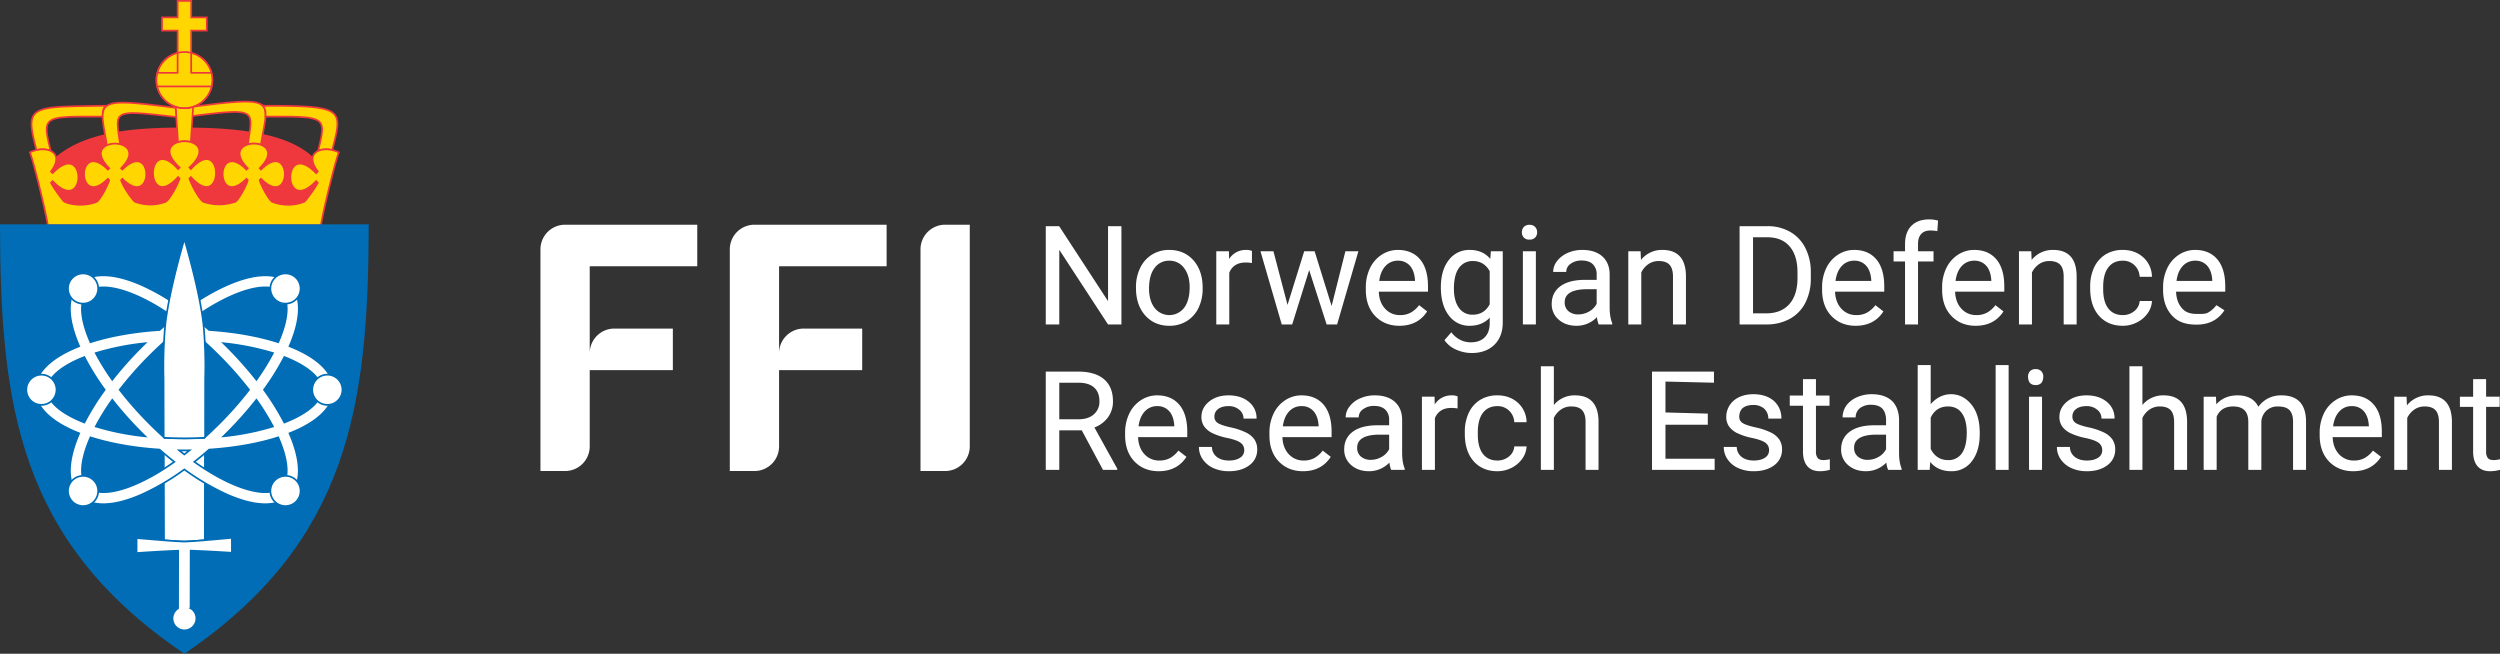 <svg id="Layer_1" data-name="Layer 1" xmlns="http://www.w3.org/2000/svg" viewBox="0 0 2175.549 568.888"><rect x="0" y="0" width="2175.549" height="568.888" fill="#333333" stroke="none"/><defs><style>.cls-1,.cls-8{fill:#fff}.cls-3{fill:#ffd600}.cls-3,.cls-5{stroke:#ef373e}.cls-3,.cls-5,.cls-8{stroke-width:1.5px}.cls-8{stroke-miterlimit:10}.cls-5{fill:none}.cls-7{fill:#006db6}.cls-8{stroke:#006db6}</style></defs><path class="cls-1" d="m497.746 255.384-.003 192.908h21.437A21.432 21.432 0 0 0 540.615 426.862V360.501H612.955V324.331H562.049a21.491 21.491 0 0 0-2.679.167 21.185 21.185 0 0 0-5.358 1.393 20.616 20.616 0 0 0-2.343 1.119c-.113.06-.223.125-.336.188a21.204 21.204 0 0 0-2.679 1.837c-.265.211-.524.429-.777.655a21.268 21.268 0 0 0-1.902 1.902c-.226.253-.443.512-.655.777a21.232 21.232 0 0 0-1.837 2.679c-.062.113-.128.223-.188.336a21.172 21.172 0 0 0-2.001 5.022l-.009.036a20.32 20.32 0 0 0-.503 2.643c-.085.674-.108 1.365-.128 2.057h-.039V270.12h93.584v-36.17H519.18A21.436 21.436 0 0 0 497.746 255.384ZM662.523 255.384l-.003 192.908H683.957A21.432 21.432 0 0 0 705.391 426.862V360.501h72.34V324.331H726.825a21.49 21.49 0 0 0-2.679.167 21.187 21.187 0 0 0-5.359 1.393 20.602 20.602 0 0 0-2.343 1.119c-.113.06-.223.125-.336.188a21.204 21.204 0 0 0-2.679 1.837c-.265.211-.524.429-.777.655a21.268 21.268 0 0 0-1.902 1.902c-.226.253-.444.512-.655.777a21.233 21.233 0 0 0-1.837 2.679c-.062.113-.128.223-.188.336a21.172 21.172 0 0 0-2.001 5.022l-.009.036a20.32 20.32 0 0 0-.503 2.643 21.486 21.486 0 0 0-.167 2.679c0 .107 0 .211.006.319h-.006v-75.963H798.975v-36.17H683.957A21.436 21.436 0 0 0 662.523 255.384ZM828.47 255.384l-.003 192.908h21.437a21.432 21.432 0 0 0 21.434-21.43v-192.912h-21.434A21.436 21.436 0 0 0 828.47 255.384Z" transform="translate(-27.429 -38.4)"/><path d="M108.711 179.513c3.363 0 7.54 2.4 12.081 6.94l.531.532 2.171-2.17-.532-.532c-5.196-5.196-7.581-9.865-6.898-13.502.548-2.914 2.926-4.521 4.825-5.355l.535-.235-.098-.577c-.125-.738-1.303-7.528-1.533-8.813l-.139-.776-.767.177c-17.894 4.129-31.99 10.661-43.096 19.969l.373.445-.661.1.005.031c.487 3.101-.994 7.047-4.282 11.415l-.392.52 2.424 2.426.53-.554c5.028-5.25 9.641-8.025 13.341-8.025 5.349 0 7.786 5.744 7.786 11.081.001 5.316-2.423 11.038-7.743 11.039-3.708 0-8.335-2.799-13.382-8.097l-.53-.556-2.353 2.35.253.488c2.588 4.999 10.113 15.357 11.888 16.678l.126.076a34.081 34.081 0 0 0 14.183 2.738h.002a38.258 38.258 0 0 0 14.667-2.725l.176-.104c3.801-3.017 9.992-15.206 10.96-19.184l.101-.412-.302-.298c-.27-.267-.936-.932-1.104-1.102l-.53-.536-.533.533c-4.538 4.539-8.716 6.938-12.08 6.939h-.003a6.509 6.509 0 0 1-5.727-3.561 15.04 15.04 0 0 1-.001-13.796A6.513 6.513 0 0 1 108.711 179.513ZM168.828 177.612c3.599 0 8.099 2.9 13.014 8.387l.528.59 2.404-2.401-.575-.53c-7.974-7.353-8.888-12.205-8.25-14.981.824-3.586 4.47-5.186 6.57-5.82l.944-.285-.426-.675c-.083-1.191-.544-8.039-.794-11.763l-.048-.705-.707.005c-20.95.167-37.153 1.284-50.993 3.515l-.719.145.1.726c.124.901.583 4.1.956 6.701.243 1.696.45 3.137.503 3.517l.07.501.49.123c3.734.936 6.302 2.998 7.046 5.657 1.036 3.702-1.256 8.531-6.628 13.966l-.525.532 2.168 2.166.531-.531c4.54-4.54 8.716-6.94 12.079-6.94 5.084 0 7.4 5.423 7.4 10.461 0 5.039-2.316 10.462-7.4 10.463-3.362 0-7.539-2.4-12.078-6.94l-.536-.536-.53.541c-.167.17-.831.834-1.101 1.101l-.302.298.1.413c1.059 4.357 8.768 16.369 12.311 19.183l.197.113a37.336 37.336 0 0 0 13.442 2.525 41.406 41.406 0 0 0 13.925-2.519l.197-.106c4.763-3.565 11.096-16.746 12.221-20.509l.127-.426-.312-.316c-.265-.269-.969-.973-1.297-1.297l-.56-.554-.526.587c-4.915 5.486-9.415 8.386-13.014 8.386-5.152 0-7.499-5.901-7.499-11.384a15.626 15.626 0 0 1 1.954-7.955A6.441 6.441 0 0 1 168.828 177.612ZM194.289 149.445l-.711-.007-.045.71s-.641 10.014-.748 11.666l-.549.691 1.072.312c2.144.625 5.867 2.213 6.719 5.837.652 2.778-.248 7.636-8.24 15.006l-.574.53 2.404 2.401.527-.59c4.914-5.487 9.414-8.387 13.012-8.387 5.149 0 7.494 5.899 7.496 11.379 0 5.485-2.346 11.388-7.496 11.39h-.002c-3.598 0-8.096-2.9-13.01-8.386l-.529-.591-2.166 2.169.127.428c1.09 3.647 7.539 17.003 12.219 20.508l.213.111a44.158 44.158 0 0 0 14.105 2.417 47.575 47.575 0 0 0 14.449-2.413l.133-.042.107-.086c3.805-3.019 9.988-15.208 10.953-19.185l.1-.404-.291-.297c-.15-.153-.434-.437-.682-.685l-.953-.965-.535.536c-4.541 4.539-8.717 6.939-12.08 6.939-5.086 0-7.402-5.422-7.402-10.46a13.615 13.615 0 0 1 1.918-7.302 6.409 6.409 0 0 1 5.484-3.161c3.361 0 7.539 2.4 12.08 6.94l.533.534.529-.537c.002-0.0.685-.692 1.1-1.105l.529-.527-.525-.532c-5.307-5.373-7.609-10.161-6.654-13.846.906-3.499 4.455-5.021 6.488-5.617l.471-.138.062-.486c.342-2.64.697-5.061 1.022-7.278q.24-1.619.449-3.096l.105-.734-.734-.112C230.593 150.808 214.082 149.652 194.289 149.445ZM301.951 195.551c-5.045 5.296-9.674 8.096-13.383 8.097h-.002a6.797 6.797 0 0 1-5.973-3.725 15.957 15.957 0 0 1 .006-14.641 6.845 6.845 0 0 1 6.012-3.753c3.701 0 8.314 2.775 13.342 8.025l.531.554 2.42-2.427-.391-.52c-3.223-4.287-4.713-8.171-4.312-11.234l.051-.382-.281-.263c-10.125-9.464-24.467-16.084-43.844-20.237l-.758-.163-.137.764c-.412 2.303-.947 5.37-1.438 8.679l-.09.601.57.211c3.025 1.122 4.979 3.061 5.502 5.46.801 3.664-1.572 8.396-6.861 13.685l-.529.53 2.17 2.171.529-.53c4.541-4.54 8.717-6.94 12.08-6.94 5.084 0 7.4 5.423 7.4 10.461 0 5.039-2.316 10.462-7.4 10.463-3.363 0-7.539-2.4-12.08-6.939l-.535-.536-.531.541c-.166.17-1.102 1.101-1.102 1.101l-.301.298.102.411c.969 3.981 7.16 16.171 10.961 19.185l.183.108a38.582 38.582 0 0 0 14.332 2.721h.002a38.104 38.104 0 0 0 14.332-2.722l.164-.092c1.777-1.322 9.301-11.681 11.887-16.678l.254-.488-2.352-2.353Z" transform="translate(-27.429 -38.4)" style="fill:#ef373e"/><path class="cls-3" d="M195.101 131.303a25.217 25.217 0 0 1-14.589-.06c-.145-.048-.272-.077-.272-.077l.015.224c.065.824.348 4.493.493 7.399l1.555 23.35a20.866 20.866 0 0 1 11.22-.048l1.967-30.885ZM258.531 138.434c.002-.059.002-.118.004-.177.004-.453-.002-.892-.023-1.315l-.006-.095c-.022-.393-.057-.772-.102-1.14-.008-.056-.014-.114-.022-.169-.051-.374-.117-.733-.195-1.081-.016-.067-.033-.131-.049-.197a9.606 9.606 0 0 0-.295-.993l-.008-.025a8.348 8.348 0 0 0-.408-.924c-.029-.057-.059-.114-.09-.17a7.232 7.232 0 0 0-.522-.834c-.02-.027-.043-.053-.062-.08a7.154 7.154 0 0 0-.629-.731c-5.422-5.53-21.32-4.464-60.633.777l-.512 8.052c57.858-7.249 52.065-5.13 48.203 24.77a18.854 18.854 0 0 1 11.354.332c1.576-10.627 3.56-18.691 3.938-24.574h0C258.505 139.369 258.523 138.895 258.531 138.434ZM116.765 138.591c.001-.11-.002-.225 0-.333.007-.404.027-.792.054-1.172.009-.121.019-.241.029-.36.033-.376.074-.743.128-1.095.007-.045.016-.088.023-.132.056-.339.125-.664.203-.981.023-.092.045-.183.069-.273.089-.332.189-.654.305-.962.02-.053.044-.103.065-.156.107-.269.225-.527.354-.777.036-.07.071-.142.109-.21a7.925 7.925 0 0 1 .497-.791c.043-.061.091-.118.137-.178a7.659 7.659 0 0 1 .511-.604c.036-.039.064-.082.101-.12-66.129.954-70.629-.823-60.18 38.555 4.635-1.048 9.129-.775 12.362.751-7.729-31.155-6.489-29.894 45.247-29.894-.003-.097-0-.186-.003-.281Q116.762 139.074 116.765 138.591Z" transform="translate(-27.429 -38.4)"/><path class="cls-3" d="M256.078 130.45c.018.017.029.037.047.054a7.468 7.468 0 0 1 .629.731c.019.027.043.053.062.08a7.187 7.187 0 0 1 .522.834c.031.056.06.113.09.17a8.349 8.349 0 0 1 .408.924l.008.025a9.606 9.606 0 0 1 .295.993c.016.065.033.13.049.197.078.348.145.708.195 1.081.008.055.014.113.022.169.045.368.08.747.102 1.14l.006.095c.022.423.027.863.023 1.315-.002.059-.002.118-.004.177-.008.462-.023.935-.057 1.427 52.773 0 53.35-.749 45.742 29.892 3.223-1.521 7.697-1.794 12.316-.757C325.929 132.772 326.992 130.45 256.078 130.45ZM180.241 132.214c-39.233-5.071-55.427-6.57-60.992-.646a7.573 7.573 0 0 0-.511.604c-.045.06-.093.117-.137.178a7.867 7.867 0 0 0-.497.791c-.038.068-.073.14-.109.21-.128.25-.247.508-.354.777-.021.053-.045.102-.065.156-.116.308-.216.63-.305.962-.024.09-.047.181-.069.273-.078.317-.146.643-.203.981-.007.044-.016.087-.023.132-.055.351-.095.719-.128 1.095-.011.119-.021.239-.029.36-.027.38-.046.768-.054 1.172-.002.108.001.223 0 .333q-.003.483.011.987c.165 5.914 1.989 14.124 3.811 25.16a18.603 18.603 0 0 1 11.49-.804c-4.224-31.129-8.439-31.203 48.692-24.714-.006-.141-.014-.287-.021-.431l-.493-7.399Z" transform="translate(-27.429 -38.4)"/><path class="cls-3" d="M306.707,234.369c2.295-14.107,12.342-54.793,15.557-63.413-14.035-6.595-31.199-.424-18.35,16.655l-1.42,1.423c-29.891-31.213-29.891,38.404,0,7.034.586.589,1.42,1.421,1.42,1.421-2.504,4.836-10.02,15.193-11.668,16.42a38.359,38.359,0,0,1-28.102,0c-3.49-2.769-9.703-14.691-10.697-18.773,0,0,.941-.938,1.109-1.109,27.68,27.681,27.68-35.788,0-8.105,0,0-.695-.695-1.109-1.11,28.57-28.57-38.656-28.57-10.42,0-.416.415-1.103,1.11-1.103,1.11-27.682-27.683-27.682,35.786,0,8.105.168.171.842.84,1.103,1.109-.99,4.082-7.201,16.004-10.689,18.773-9.811,3.1-18.348,3.242-28.094,0-4.478-3.355-10.822-16.35-11.949-20.123.266-.267.969-.968,1.291-1.291,29.088,32.476,29.088-39.474,0-6.997l-1.291-1.289c33.08-30.502-41.687-30.502-8.602,0l-1.291,1.289c-29.095-32.477-29.095,39.473,0,6.997.326.323,1.026,1.024,1.291,1.291-1.128,3.773-7.469,16.768-11.951,20.123a37.657,37.657,0,0,1-26.846,0c-3.486-2.769-11.057-14.691-12.048-18.773.272-.269.941-.938,1.109-1.109,27.679,27.681,27.679-35.788,0-8.105,0,0-.692-.695-1.109-1.11,28.237-28.57-38.985-28.57-10.414,0-.418.415-1.111,1.11-1.111,1.11-27.681-27.683-27.681,35.786,0,8.105.169.171.839.84,1.111,1.109-.995,4.082-7.21,16.004-10.699,18.773-8.992,3.777-21.221,3.325-28.239,0-1.649-1.227-9.165-11.584-11.671-16.42,0,0,.834-.832,1.422-1.421,29.892,31.37,29.892-38.247,0-7.034l-1.422-1.423c12.855-17.079-4.31-23.25-18.346-16.655,3.212,8.62,13.262,49.306,15.557,63.415Z" transform="translate(-27.429 -38.4)"/><circle cx="160.481" cy="69.704" r="24.438" style="stroke-miterlimit:10;stroke:#ef373e;fill:#ffd600"/><path class="cls-3" d="M164.533,101.782h17.465V65.024H168.423V53.559h13.578s-.006-1.294-.002-1.29V39.15h11.841V53.559h13.534v11.461h-13.562V101.781h17.588" transform="translate(-27.429 -38.4)"/><path class="cls-5" d="M136.783 75.223 184.208 75.223"/><circle class="cls-5" cx="160.481" cy="69.704" r="24.438"/><path d="M28.18,234.371h319.381c-.363,156.644-16.912,275.003-159.646,372.011C44.451,509.374,28.505,391.4,28.18,234.371Z" transform="translate(-27.429 -38.4)" style="stroke:#006db6;fill:#006db6;stroke-width:1.5px"/><path class="cls-1" d="M187.691,509.669c-2.271,0-7.75-.354-16.285-1.052l-.655-.054-.123-51.967-.089-38.808,1.073,1.243c5.287.3,10.752.452,16.246.452,5.573,0,11.123-.157,16.498-.469l.752-.043-.019,11.783-.16,77.754-.652.057C195.803,509.309,190.378,509.669,187.691,509.669Z" transform="translate(-27.429 -38.4)"/><path class="cls-7" d="M170.391,419.735c.01.01.03.02.039.03q8.454.465,17.446.47,8.969,0,17.417-.47l-.02,10.99-.039,16.19-.02,9.61-.108,51.265c-7.216.6-14.148,1.1-17.407,1.1-2.779,0-9.749-.48-17.093-1.05l-.128-51.275-.02-9.62-.039-16.27-.03-10.97m-1.51-3.615.01,3.619.03,10.97.039,16.27.02,9.619.128,51.275.003,1.385,1.38.107c9.142.71,14.771,1.054,17.209,1.054,2.853,0,8.587-.361,17.531-1.105l1.373-.114.003-1.378.108-51.265.02-9.61.039-16.189.02-10.991.003-1.588-1.585.087c-5.643.31-11.475.468-17.335.468-5.685,0-11.335-.147-16.804-.438l-2.191-2.178Z" transform="translate(-27.429 -38.4)"/><path class="cls-1" d="M258.286,477.162c-9.663,0-21.106-2.934-34.012-8.721A208.189,208.189,0,0,1,187.851,446.903a208.213,208.213,0,0,1-36.423,21.538c-12.9,5.787-24.341,8.721-34.006,8.721-9.086,0-16.29-2.599-21.411-7.725-10.411-10.401-10.28-29.542.35-53.946-24.77-9.745-38.399-23.186-38.399-37.895,0-14.696,13.623-28.14,38.379-37.904-10.635-24.414-10.77-43.566-.36-53.976,5.122-5.121,12.325-7.718,21.41-7.718,9.666,0,21.107,2.932,34.007,8.713a189.466,189.466,0,0,1,23.565,12.821l.433.274-.098.503c-.61,3.129-1.171,6.248-1.666,9.268l-.2,1.362-.983-.647c-21.079-13.868-41.106-21.821-54.945-21.821-6.255,0-11,1.573-14.102,4.675-7.141,7.14-6.125,22.813,2.772,43.058,17.27-5.534,38.035-9.213,60.124-10.65,1.458-1.282,2.927-2.546,4.371-3.762l1.442-1.214-.214,1.874c-.079.689-.148,1.369-.197,2.04-.277,3.287-.515,6.789-.709,10.415.001.012-.002.064-.006.117v.334l-.251.277c-4.244,3.813-8.527,7.878-12.731,12.082a313.917,313.917,0,0,0-26.423,29.879,313.036,313.036,0,0,0,26.394,29.85c4.146,4.146,8.372,8.161,12.564,11.937,5.643.301,11.474.454,17.335.454,5.79,0,11.61-.149,17.304-.445,4.311-3.899,8.537-7.917,12.565-11.945a311.703,311.703,0,0,0,26.384-29.85,313.928,313.928,0,0,0-26.424-29.879c-4.145-4.145-8.397-8.183-12.642-12.002l-.248-.224v-.334l-.01-.26c-.217-3.822-.452-7.237-.718-10.397-.05-.649-.109-1.312-.179-1.975l-.193-1.845,1.422,1.192q2.145,1.8,4.271,3.673c22.086,1.437,42.853,5.116,60.125,10.651,8.763-19.947,9.807-36.013,2.771-43.048-3.102-3.102-7.846-4.674-14.1-4.674-13.819,0-33.818,7.935-54.868,21.771l-.967.635-.186-1.142.711-.291-.74.121c-.464-2.838-1.012-5.879-1.677-9.298l-.098-.502.433-.274a187.47,187.47,0,0,1,23.495-12.781c12.905-5.782,24.349-8.714,34.012-8.714,9.084,0,16.289,2.597,21.415,7.717,10.398,10.409,10.264,29.557-.359,53.967,24.775,9.759,38.409,23.207,38.409,37.914,0,14.72-13.64,28.164-38.429,37.905,10.617,24.399,10.748,43.536.349,53.936C274.575,474.563,267.37,477.162,258.286,477.162Zm-61.721-36.844c23.687,16.769,46.101,26.368,61.609,26.368,6.255,0,10.998-1.571,14.097-4.67,7.134-7.134,6.125-22.791-2.753-43.019-17.271,5.534-38.034,9.214-60.114,10.651C205.169,433.367,200.855,436.952,196.565,440.318ZM106.193,418.988c-8.889,20.229-9.901,35.89-2.762,43.028,3.099,3.099,7.842,4.67,14.096,4.67,15.509,0,37.924-9.6,61.61-26.368-4.298-3.374-8.616-6.962-12.85-10.679C144.209,428.201,123.454,424.522,106.193,418.988Zm77.145,11.318c1.472,1.189,2.964,2.367,4.513,3.563,1.597-1.232,3.092-2.411,4.521-3.563-1.418.021-2.907.03-4.501.03-1.606,0-3.105-.01-4.533-.03Zm67.234-43.986A324.09,324.09,0,0,1,225.162,414.877q-1.604,1.605-3.231,3.19a227.753,227.753,0,0,0,43.012-8.527,206.38,206.38,0,0,0-14.37-23.22ZM110.769,409.529a226.653,226.653,0,0,0,42.996,8.528c-1.045-1.016-2.124-2.08-3.225-3.181a324.092,324.092,0,0,1-25.411-28.557,204.117,204.117,0,0,0-14.361,23.209ZM257.158,377.607A221.972,221.972,0,0,1,274.88,406.084c20.302-7.911,32.4-18.536,32.4-28.487,0-9.953-12.095-20.577-32.391-28.486a223.041,223.041,0,0,1-17.732,28.497ZM100.831,349.13c-20.584,8.009-32.37,18.365-32.37,28.467,0,10.096,11.79,20.456,32.38,28.477a221.52,221.52,0,0,1,17.703-28.466A221.999,221.999,0,0,1,100.831,349.13ZM221.93,337.127q1.608,1.567,3.201,3.16a323.249,323.249,0,0,1,25.45,28.597,207.664,207.664,0,0,0,14.379-23.23A227.648,227.648,0,0,0,221.93,337.127Zm-111.18,8.546a208.109,208.109,0,0,0,14.37,23.21,323.445,323.445,0,0,1,25.46-28.597q1.589-1.589,3.201-3.16A226.91,226.91,0,0,0,110.75,345.673Z" transform="translate(-27.429 -38.4)"/><path class="cls-7" d="M258.316,278.749c8.783,0,15.879,2.497,20.885,7.498,10.28,10.29,9.98,29.38-.83,53.85,24.95,9.67,38.66,22.96,38.66,37.5s-13.72,27.84-38.68,37.49c10.8,24.45,11.09,43.55.82,53.82-5.007,5.007-12.1,7.506-20.886,7.506-9.445,0-20.846-2.89-33.704-8.656a209.007,209.007,0,0,1-36.73-21.78,209.005,209.005,0,0,1-36.73,21.78c-12.855,5.767-24.254,8.656-33.699,8.656-8.784,0-15.879-2.499-20.881-7.506-10.28-10.27-9.99-29.38.82-53.83-24.93-9.65-38.65-22.95-38.65-37.48,0-14.54,13.71-27.82,38.63-37.49-10.82-24.47-11.12-43.57-.83-53.86,5.002-5.002,12.095-7.498,20.88-7.498,9.445 0,20.846,2.887,33.7,8.648a188.469,188.469,0,0,1,23.47,12.77c-.61,3.13-1.17,6.24-1.67,9.29l-.03.21c-22.198-14.604-41.846-21.944-55.358-21.944-6.362,0-11.367,1.629-14.632,4.895-7.38,7.38-6.39,23.67,2.89,44.51,17.52-5.69,38.43-9.4,60.84-10.84q2.265-1.995,4.55-3.92c-.08.7-.15,1.39-.2,2.07-.3,3.56-.53,7.06-.71,10.43,0,.07-.01.14-.01.21q-6.36,5.715-12.76,12.11a313.497,313.497,0,0,0-26.84,30.41,312.826,312.826,0,0,0,26.81,30.38q6.42,6.42,12.79,12.14,8.55.465,17.64.47,9.06,0,17.61-.46,6.36-5.745,12.79-12.15a311.307,311.307,0,0,0,26.8-30.38,313.495,313.495,0,0,0-26.84-30.41q-6.36-6.36-12.67-12.03c0-.09-.01-.17-.01-.26-.19-3.38-.42-6.89-.72-10.46-.05-.65-.11-1.32-.18-1.99q2.235,1.875,4.45,3.83c22.42,1.44,43.32,5.15,60.84,10.84,9.28-20.83,10.27-37.12,2.89-44.5-3.266-3.266-8.265-4.894-14.63-4.894-13.494,0-33.114,7.325-55.28,21.894-.01-.06-.02-.11-.03-.17-.5-3.06-1.07-6.18-1.68-9.32a186.62,186.62,0,0,1,23.4-12.73c12.861-5.762,24.259-8.648,33.705-8.648m-7.705,91.388a208.298,208.298,0,0,0,15.43-24.93,230.489,230.489,0,0,0-46.19-9.05c1.59,1.53,3.18,3.09,4.75,4.66a322.015,322.015,0,0,1,26.01,29.32m-125.52,0a322.162,322.162,0,0,1,26.02-29.32c1.57-1.57,3.16-3.13,4.75-4.66a229.704,229.704,0,0,0-46.19,9.07,208.488,208.488,0,0,0,15.42,24.91m149.43,36.89c21.29-8.17,33.51-18.99,33.51-29.43s-12.21-21.26-33.5-29.43a222.136,222.136,0,0,1-18.3,29.44,221.224,221.224,0,0,1,18.29,29.42m-173.32-.01a220.518,220.518,0,0,1,18.27-29.41,220.708,220.708,0,0,1-18.28-29.42c-21.28,8.16-33.48,18.97-33.48,29.41,0,10.44,12.21,21.25,33.49,29.42m118.65,12.02a230.414,230.414,0,0,0,46.17-9.05,206.798,206.798,0,0,0-15.42-24.92,322.582,322.582,0,0,1-25.97,29.28c-1.58,1.58-3.18,3.15-4.78,4.69m-64-.01c-1.6-1.53-3.2-3.1-4.78-4.68a322.573,322.573,0,0,1-25.97-29.28,204.534,204.534,0,0,0-15.41,24.91,229.467,229.467,0,0,0,46.16,9.05m-38.323,48.41c15.014,0,37.614-9.061,62.863-27.09q-6.93-5.4-13.8-11.44c-22.4-1.44-43.3-5.15-60.81-10.84-9.27,20.82-10.26,37.1-2.88,44.48,3.262,3.262,8.263,4.89,14.627,4.89m140.646,0c6.362,0,11.365-1.628,14.627-4.89,7.38-7.38,6.39-23.65-2.87-44.47-17.52,5.69-38.42,9.4-60.83,10.84q-6.855,6.03-13.79,11.43c25.251,18.03,47.849,27.09,62.863,27.09m-70.303-37.85q-3.36,0-6.69-.07,3.36,2.76,6.67,5.3,3.315-2.55,6.68-5.3-3.315.075-6.66.07m70.445-152.338c-9.77,0-21.316,2.954-34.319,8.779a188.275,188.275,0,0,0-23.59,12.832l-.864.548.195,1.004c.663,3.412,1.21,6.446,1.672,9.276l.019.11.011.063.378,2.274,1.926-1.266c20.931-13.757,40.779-21.647,54.456-21.647,6.048,0,10.614,1.499,13.57,4.454,6.738,6.738,5.73,22.232-2.659,41.598-17.133-5.418-37.628-9.029-59.404-10.463-1.502-1.316-2.844-2.469-4.092-3.515l-2.841-2.384.385,3.689c.069.656.127,1.312.176,1.949.267,3.181.501,6.578.716,10.396.001.057.004.112.007.167v.668l.499.489c4.237,3.814,8.481,7.843,12.613,11.976a313.717,313.717,0,0,1,26.006,29.35,311.565,311.565,0,0,1-25.966,29.319c-3.955,3.955-8.104,7.902-12.34,11.74-5.594.286-11.31.43-16.999.43-5.76,0-11.487-.148-17.03-.44-4.114-3.711-8.264-7.656-12.339-11.731a313.045,313.045,0,0,1-25.976-29.319,313.752,313.752,0,0,1,26.006-29.349c4.195-4.195,8.468-8.251,12.702-12.055l.497-.447v-.669c.005-.052.008-.104.009-.157.193-3.607.43-7.091.705-10.357.045-.608.107-1.246.196-2.026l.428-3.747-2.885,2.429c-1.384,1.166-2.792,2.376-4.191,3.604-21.779,1.435-42.272,5.046-59.403,10.463-8.388-19.374-9.396-34.872-2.659-41.608,2.956-2.956,7.522-4.455,13.572-4.455,13.697,0,33.573,7.908,54.533,21.698l1.975,1.299.334-2.34.03-.209c.487-2.967,1.046-6.078,1.657-9.216l.196-1.006-.866-.548a190.161,190.161,0,0,0-23.658-12.871c-12.998-5.826-24.543-8.779-34.314-8.78-9.291-0-16.673,2.67-21.94,7.937-10.541,10.541-10.566,29.715-.105,54.095-24.607,9.862-38.134,23.435-38.134,38.315,0,14.893,13.534,28.463,38.154,38.307-10.454,24.369-10.426,43.533.116,54.065,5.266,5.271,12.648,7.944,21.941,7.944,9.772,0,21.316-2.956,34.313-8.787A208.324,208.324,0,0,0,187.851,447.829a208.329,208.329,0,0,0,36.116,21.297c13.002,5.83,24.548,8.787,34.318,8.787,9.291,0,16.674-2.673,21.946-7.945,10.53-10.53,10.557-29.69.115-54.053,24.639-9.84,38.184-23.413,38.184-38.317,0-14.892-13.536-28.468-38.165-38.326,10.449-24.376,10.425-43.545-.104-54.084-5.273-5.268-12.656-7.938-21.946-7.938Zm-7.768,90.382a324.736,324.736,0,0,0-24.887-27.875q-.823-.823-1.655-1.644a225.638,225.638,0,0,1,39.868,7.991,207.246,207.246,0,0,1-13.326,21.527Zm-138.711-21.508a224.879,224.879,0,0,1,39.868-8.01q-.831.82-1.654,1.643a324.956,324.956,0,0,0-24.896,27.874,207.492,207.492,0,0,1-13.317-21.508Zm146.247,31.484a224.22,224.22,0,0,0,17.162-27.551c19.618,7.763,31.285,18.01,31.285,27.542,0,9.53-11.669,19.776-31.295,27.542A223.318,223.318,0,0,0,258.083,377.607Zm-157.598,27.522c-19.612-7.764-31.275-18.007-31.275-27.531,0-9.53,11.658-19.769,31.264-27.522a222.974,222.974,0,0,0,17.143,27.531,222.563,222.563,0,0,0-17.133,27.522Zm11.368,3.951a203.518,203.518,0,0,1,13.309-21.507,325.534,325.534,0,0,0,24.847,27.835q.848.848,1.677,1.665A224.662,224.662,0,0,1,111.854,409.079Zm112.153,8.002q.846-.834,1.685-1.673a325.533,325.533,0,0,0,24.847-27.834,205.824,205.824,0,0,1,13.318,21.516A225.643,225.643,0,0,1,224.007,417.081Zm-106.479,48.856c-6.049,0-10.613-1.498-13.566-4.451-6.734-6.734-5.729-22.222,2.649-41.578,17.122,5.417,37.604,9.028,59.374,10.462,3.918,3.435,7.911,6.762,11.898,9.914C154.626,456.607,132.707,465.937,117.528,465.937Zm92.18-35.556c21.771-1.434,42.261-5.045,59.393-10.462,8.369,19.354,9.37,34.838,2.64,41.568-2.953,2.953-7.518,4.451-13.566,4.451-15.179,0-37.098-9.329-60.354-25.652C201.796,437.143,205.785,433.82,209.707,430.381Zm-21.856,2.541q-1.182-.917-2.348-1.843c.767.005,1.555.008,2.367.008.8,0,1.576-.003,2.332-.008Q189.06,431.985,187.851,432.922Z" transform="translate(-27.429 -38.4)"/><path class="cls-1" d="M63.479,390.729A13.141,13.141,0,1,1,72.771,386.88,13.141,13.141,0,0,1,63.479,390.729Z" transform="translate(-27.429 -38.4)"/><path class="cls-7" d="M63.479,365.198a12.391,12.391,0,1,1-8.761,3.629,12.39,12.39,0,0,1,8.761-3.629m0-1.5a13.891,13.891,0,1,0,9.822,4.068A13.891,13.891,0,0,0,63.479,363.698Z" transform="translate(-27.429 -38.4)"/><path class="cls-1" d="M99.731,478.8a13.14,13.14,0,1,1,9.291-3.849A13.14,13.14,0,0,1,99.731,478.8Z" transform="translate(-27.429 -38.4)"/><path class="cls-7" d="M99.731,453.269a12.391,12.391,0,1,1-8.761,3.629,12.391,12.391,0,0,1,8.761-3.629m0-1.5a13.891,13.891,0,1,0,9.822,4.068A13.891,13.891,0,0,0,99.731,451.769Z" transform="translate(-27.429 -38.4)"/><path class="cls-1" d="M275.858,478.8a13.14,13.14,0,1,1,9.292-3.849A13.14,13.14,0,0,1,275.858,478.8Z" transform="translate(-27.429 -38.4)"/><path class="cls-7" d="M275.858,453.269a12.391,12.391,0,1,1-8.761,3.629,12.39,12.39,0,0,1,8.761-3.629m0-1.5a13.891,13.891,0,1,0,9.822,4.068A13.891,13.891,0,0,0,275.858,451.769Z" transform="translate(-27.429 -38.4)"/><path class="cls-1" d="M99.731,302.631a13.14,13.14,0,1,1,9.291-3.849A13.14,13.14,0,0,1,99.731,302.631Z" transform="translate(-27.429 -38.4)"/><path class="cls-7" d="M99.731,277.1a12.391,12.391,0,1,1-8.761,3.629,12.39,12.39,0,0,1,8.761-3.629m0-1.5a13.891,13.891,0,1,0,9.822,4.068A13.891,13.891,0,0,0,99.731,275.6Z" transform="translate(-27.429 -38.4)"/><path class="cls-1" d="M275.858,302.631a13.14,13.14,0,1,1,9.292-3.849A13.14,13.14,0,0,1,275.858,302.631Z" transform="translate(-27.429 -38.4)"/><path class="cls-7" d="M275.858,277.1a12.39,12.39,0,1,1-8.761,3.629,12.391,12.391,0,0,1,8.761-3.629m0-1.5a13.891,13.891,0,1,0,9.822,4.068A13.891,13.891,0,0,0,275.858,275.6Z" transform="translate(-27.429 -38.4)"/><path class="cls-1" d="M312.299,390.729a13.14,13.14,0,1,1,9.291-3.849A13.14,13.14,0,0,1,312.299,390.729Z" transform="translate(-27.429 -38.4)"/><path class="cls-7" d="M312.299,365.198a12.39,12.39,0,1,1-8.761,3.629,12.391,12.391,0,0,1,8.761-3.629m0-1.5a13.891,13.891,0,1,0,9.822,4.068A13.891,13.891,0,0,0,312.299,363.698Z" transform="translate(-27.429 -38.4)"/><path class="cls-8" d="M170.726,419.54l-.855-.776-.13-51.729s-.14-3.86-.13-10.1c.01-5.7.13-13.42.6-21.99,0-.07.01-.14.01-.21.18-3.37.41-6.87.71-10.43.05-.68.12-1.37.2-2.07a1.64,1.64,0,0,1,.02-.22c.38-3.94.97-8.14,1.69-12.48l.03-.21c.5-3.05,1.06-6.16,1.67-9.29.01-.07.03-.14.04-.21,5.11-26.23,13.29-53.55,13.29-53.55s8.17,27.32,13.29,53.54l.03.18c.61,3.14,1.18,6.26,1.68,9.32.01.06.02.11.03.17.72,4.37,1.31,8.6,1.7,12.56l.03.27c.07.67.13,1.34.18,1.99.3,3.57.53,7.08.72,10.46,0,.09.01.17.01.26.46,8.54.58,16.22.59,21.91.01,6.24-.17,10.45-.17,10.45l-.047,51.314-.968.85" transform="translate(-27.429 -38.4)"/><path class="cls-8" d="M205.428,419.382c-5.69.3-11.436.46-17.476.46q-9.075,0-17.64-.47" transform="translate(-27.429 -38.4)"/><path d="M187.927,586.938a10.378,10.378,0,0,1-7.319-17.748,9.563,9.563,0,0,1,1.771-1.377l.087-50.165c-12.74.442-35.168,1.957-35.397,1.973l-.802.055.023-13.074.815.072c.12.011,12.124,1.08,23.131,1.929,9.117.695,14.955,1.048,17.353,1.048,2.8,0,8.745-.369,17.669-1.097,11.114-.909,23.019-2.068,23.137-2.079l.821-.08.023,13.068-.799-.052c-.226-.014-22.289-1.424-35.104-1.796l-.078,50.05a10.115,10.115,0,0,1,2.025,1.521,10.403,10.403,0,0,1-7.357,17.752Z" transform="translate(-27.429 -38.4)" style="stroke:#006db6;stroke-width:1.5px;fill:#fff"/><path class="cls-1" d="M964.238 262.053 921.766 196.931 921.693 196.82 910.049 196.82 910.049 282.334 921.806 282.334 921.806 217.397 964.151 282.222 964.223 282.334 975.879 282.334 975.879 196.82 964.238 196.82 964.238 262.053z"/><path class="cls-1" d="M1073.997 288.838c0-9.905-2.704-17.954-8.036-23.925-5.336-5.986-12.42-9.022-21.057-9.022a28.038 28.038 0 0 0-14.993 4.071 27.555 27.555 0 0 0-10.252 11.546 37.716 37.716 0 0 0-3.677 16.809v.754c0 9.822 2.704 17.835 8.037 23.818 5.34 5.979 12.406 9.011 21.003 9.011a28.335 28.335 0 0 0 15.227-4.125 27.254 27.254 0 0 0 10.189-11.515 38.012 38.012 0 0 0 3.56-16.659Zm-11.301-.52c0 7.656-1.612 13.686-4.792 17.923a16.268 16.268 0 0 1-25.736.082c-3.199-4.171-4.822-9.797-4.822-16.72 0-7.817 1.633-13.897 4.854-18.069a15.329 15.329 0 0 1 12.704-6.274 15.53 15.53 0 0 1 12.918 6.359C1061.057 275.845 1062.697 281.464 1062.697 288.318ZM1097.163 275.691c2.479-5.872 7.246-8.849 14.172-8.849a33.071 33.071 0 0 1 5.269.4l.286.047V256.803l-.137-.068a11.279 11.279 0 0 0-4.887-.844 17.028 17.028 0 0 0-14.848 7.918l-.158-6.751h-10.998v63.674h11.301Z" transform="translate(-27.429 -38.4)"/><path class="cls-1" d="M1182.103 218.659 1170.786 218.659 1158.807 266.292 1144.064 218.832 1144.012 218.659 1134.944 218.659 1120.429 265.312 1108.204 218.843 1108.155 218.659 1096.893 218.659 1115.331 282.156 1115.383 282.334 1124.497 282.334 1139.267 235.021 1154.447 282.334 1163.571 282.334 1182.012 218.974 1182.103 218.659z"/><path class="cls-1" d="M1245.206 321.901c10.624 0 18.709-4.142 24.031-12.311l.123-.19-6.978-5.43-.151.196a24.302 24.302 0 0 1-6.872 6.128 18.783 18.783 0 0 1-9.58 2.302 16.997 16.997 0 0 1-13.1-5.673c-3.374-3.715-5.186-8.655-5.385-14.686h42.789v-4.737c0-10.106-2.316-17.979-6.884-23.4-4.583-5.447-11.09-8.209-19.341-8.209a25.602 25.602 0 0 0-14.116 4.212A28.455 28.455 0 0 0 1219.61 271.764a38.3 38.3 0 0 0-3.613 16.904v1.985c0 9.453 2.731 17.101 8.116 22.731C1229.508 319.036 1236.605 321.901 1245.206 321.901Zm-17.537-39.032c.717-5.516 2.529-9.865 5.39-12.931a14.269 14.269 0 0 1 10.798-4.679 13.382 13.382 0 0 1 10.559 4.439c2.602 2.979 4.075 7.223 4.377 12.6v.571ZM1306.363 321.901c7.271 0 13.136-2.379 17.442-7.074v4.789c0 5.283-1.458 9.426-4.335 12.312-2.875 2.896-6.953 4.365-12.119 4.365-6.586 0-12.241-2.855-16.807-8.487l-.186-.228-5.922 6.841.106.156a23.33 23.33 0 0 0 10.095 8.092 32.95 32.95 0 0 0 13.467 2.941c8.206 0 14.837-2.399 19.706-7.13 4.876-4.737 7.348-11.301 7.348-19.51V257.059h-10.338l-.502 6.619c-4.326-5.168-10.328-7.787-17.849-7.787a22.142 22.142 0 0 0-18.286 8.821c-4.571 5.837-6.889 13.797-6.889 23.658 0 10.292 2.325 18.538 6.909 24.505A21.915 21.915 0 0 0 1306.363 321.901Zm-13.715-32.299c0-7.936 1.478-14 4.391-18.021a14.194 14.194 0 0 1 12.127-6.024c6.463 0 11.388 2.982 14.639 8.863v28.723c-3.139 6.041-8.106 9.104-14.766 9.104a14.022 14.022 0 0 1-12.052-6.002C1294.108 302.249 1292.648 296.651 1292.648 289.602ZM1358.404 234.052a6.281 6.281 0 0 0-4.94 1.898 6.683 6.683 0 0 0-1.666 4.602 6.488 6.488 0 0 0 1.668 4.541 6.402 6.402 0 0 0 4.938 1.831 6.507 6.507 0 0 0 4.968-1.83 6.42 6.42 0 0 0 1.701-4.543 6.611 6.611 0 0 0-1.698-4.603A6.384 6.384 0 0 0 1358.404 234.052Z" transform="translate(-27.429 -38.4)"/><path class="cls-1" d="M1325.239 218.659H1336.54V282.333H1325.239z"/><path class="cls-1" d="M1428.181 305.719V276.633c-.161-6.435-2.35-11.557-6.507-15.223-4.166-3.662-9.975-5.518-17.266-5.518a31.08 31.08 0 0 0-12.746 2.591 23.437 23.437 0 0 0-9.205 7.051 15.226 15.226 0 0 0-3.416 9.29v.246h11.365v-.246a8.382 8.382 0 0 1 3.807-6.863 15.558 15.558 0 0 1 9.546-2.871c4.315 0 7.618 1.105 9.817 3.283a11.976 11.976 0 0 1 3.303 8.85v4.712H1406.615c-9.071 0-16.221 1.852-21.252 5.505-5.04 3.671-7.596 8.896-7.596 15.53a17.37 17.37 0 0 0 6.061 13.583c4.019 3.549 9.231 5.349 15.494 5.349a24.38 24.38 0 0 0 17.805-7.535 21.372 21.372 0 0 0 1.478 6.231l.068.136H1430.399v-1.181l-.02-.098C1428.921 316.076 1428.181 311.455 1428.181 305.719Zm-17.771 3.694a18.819 18.819 0 0 1-9.507 2.6 12.842 12.842 0 0 1-8.547-2.809 9.614 9.614 0 0 1-3.299-7.753c0-7.544 6.597-11.369 19.608-11.369h8.215v12.66A15.692 15.692 0 0 1 1410.409 309.413ZM1480.232 268.749c1.985 2.121 3.014 5.462 3.055 9.929v42.056h11.29V278.739c-.108-15.161-6.984-22.848-20.44-22.848a23.283 23.283 0 0 0-18.703 8.698l-.341-7.53h-10.696v63.674h11.301V275.528a18.835 18.835 0 0 1 6.074-7.213 15.467 15.467 0 0 1 9.095-2.758C1475.096 265.557 1478.247 266.631 1480.232 268.749ZM1565.03 320.734a41.538 41.538 0 0 0 20.173-5.001 33.053 33.053 0 0 0 13.36-13.99 46.158 46.158 0 0 0 4.666-21.197v-5.427a45.841 45.841 0 0 0-4.731-20.899 33.521 33.521 0 0 0-13.261-14.063 39.035 39.035 0 0 0-19.743-4.938h-24.241v85.514h23.777Zm-12.072-9.655V244.886h12.832c8.213.073 14.64 2.787 19.106 8.067 4.477 5.285 6.747 12.811 6.747 22.37v4.969c0 9.832-2.405 17.503-7.147 22.801-4.736 5.299-11.464 7.986-19.999 7.986ZM1666.289 309.59l.123-.19-6.978-5.43-.151.196a24.302 24.302 0 0 1-6.872 6.128 18.783 18.783 0 0 1-9.58 2.302 16.996 16.996 0 0 1-13.1-5.673c-3.374-3.715-5.186-8.655-5.385-14.686h42.789v-4.737c0-10.106-2.316-17.979-6.884-23.4-4.583-5.447-11.09-8.209-19.341-8.209a25.602 25.602 0 0 0-14.116 4.212 28.456 28.456 0 0 0-10.132 11.661 38.3 38.3 0 0 0-3.613 16.904v1.985c0 9.453 2.731 17.101 8.116 22.731 5.395 5.651 12.492 8.516 21.094 8.516C1652.883 321.901 1660.968 317.759 1666.289 309.59Zm-41.567-26.721c.717-5.516 2.529-9.865 5.39-12.931a14.269 14.269 0 0 1 10.798-4.679 13.382 13.382 0 0 1 10.559 4.439c2.602 2.979 4.075 7.223 4.377 12.6v.571ZM1696.53 320.734V265.907h13.489v-8.848h-13.489V250.627c0-3.746.944-6.654 2.806-8.645 1.847-1.991 4.515-3 7.931-3a30.864 30.864 0 0 1 5.794.527l.273.052.602-8.984.014-.202-.196-.053a28.906 28.906 0 0 0-7.486-.996c-6.655 0-11.881 1.89-15.533 5.616-3.653 3.739-5.506 9.083-5.506 15.885v6.23h-9.98v8.848h9.98v54.826ZM1746.72 321.901c10.624 0 18.709-4.142 24.031-12.311l.124-.19-6.979-5.43-.151.196a24.301 24.301 0 0 1-6.872 6.128 18.778 18.778 0 0 1-9.58 2.302 16.996 16.996 0 0 1-13.1-5.673c-3.374-3.715-5.186-8.655-5.385-14.686h42.79v-4.737c0-10.106-2.316-17.979-6.884-23.4-4.584-5.447-11.091-8.209-19.342-8.209a25.602 25.602 0 0 0-14.116 4.212 28.452 28.452 0 0 0-10.131 11.661 38.284 38.284 0 0 0-3.614 16.904v1.985c0 9.453 2.731 17.101 8.116 22.731C1731.021 319.036 1738.118 321.901 1746.72 321.901ZM1729.183 282.869c.718-5.517 2.53-9.866 5.39-12.931a14.269 14.269 0 0 1 10.798-4.679 13.379 13.379 0 0 1 10.559 4.439c2.602 2.979 4.075 7.222 4.378 12.6v.571ZM1823.272 278.678v42.056h11.29V278.739c-.107-15.161-6.984-22.848-20.44-22.848a23.283 23.283 0 0 0-18.702 8.698l-.342-7.53h-10.696v63.674H1795.682V275.528a18.852 18.852 0 0 1 6.074-7.213 15.472 15.472 0 0 1 9.096-2.758c4.23 0 7.38 1.074 9.364 3.192C1822.202 270.869 1823.23 274.211 1823.272 278.678ZM1896.319 311.052a19.916 19.916 0 0 0 3.781-10.458l.013-.259h-10.698l-.02.224a12.158 12.158 0 0 1-4.709 8.59 15.365 15.365 0 0 1-9.941 3.448c-5.466 0-9.722-1.953-12.651-5.806-2.946-3.866-4.44-9.474-4.44-16.669v-2.038c0-7.381 1.504-13.1 4.471-16.997 2.953-3.867 7.181-5.828 12.566-5.828a14.27 14.27 0 0 1 10.13 3.872 14.786 14.786 0 0 1 4.574 9.916l.017.227h10.699l-.012-.257a23.038 23.038 0 0 0-7.587-16.692c-4.718-4.269-10.715-6.434-17.822-6.434a28.026 28.026 0 0 0-15.111 4.008 26.246 26.246 0 0 0-9.817 11.262 38.398 38.398 0 0 0-3.41 16.509v1.816c0 9.982 2.586 17.964 7.684 23.722 5.097 5.769 12.064 8.693 20.708 8.693a26.941 26.941 0 0 0 12.288-2.946A24.904 24.904 0 0 0 1896.319 311.052ZM1963.036 308.59l.124-.19-6.979-4.43-.151.196a24.301 24.301 0 0 1-6.872 6.128c-2.615 1.528-5.838 1.302-9.58 1.302-5.272 0-9.68-.909-13.1-4.673-3.374-3.715-5.186-8.655-5.385-14.686h42.79v-4.737c0-10.106-2.316-17.979-6.884-23.4-4.583-5.447-11.09-8.209-19.342-8.209a25.602 25.602 0 0 0-14.116 4.212 28.452 28.452 0 0 0-10.131 11.661 38.284 38.284 0 0 0-3.614 16.904v1.985c0 9.453 2.731 17.101 8.116 22.731 5.395 5.651 12.492 7.516 21.094 7.516C1949.63 320.901 1957.715 316.759 1963.036 308.59Zm-41.567-25.721c.718-5.517 2.53-9.866 5.39-12.931a14.269 14.269 0 0 1 10.798-4.679 13.379 13.379 0 0 1 10.559 4.439c2.602 2.979 4.075 7.222 4.378 12.6v.571ZM991.606 401.579a23.18 23.18 0 0 0 4.347-13.979c0-8.364-2.634-14.832-7.827-19.224-5.177-4.378-12.668-6.598-22.264-6.598H937.471v85.514h11.768V412.891h19.566l18.452 34.399h12.433v-1.01l-19.875-35.896A25.765 25.765 0 0 0 991.606 401.579ZM984.186 387.568a14.465 14.465 0 0 1-4.853 11.398c-3.229 2.834-7.643 4.271-13.119 4.271H949.239V371.443h16.909c5.831.031 10.345 1.446 13.417 4.205C982.631 378.392 984.186 382.403 984.186 387.568ZM1034.383 382.449a25.604 25.604 0 0 0-14.116 4.212 28.324 28.324 0 0 0-10.132 11.661 38.279 38.279 0 0 0-3.613 16.894v1.996c0 9.443 2.731 17.091 8.116 22.731 5.395 5.651 12.492 8.517 21.094 8.517 10.626 0 18.711-4.145 24.032-12.322l.123-.19-6.979-5.43-.151.196a24.336 24.336 0 0 1-6.872 6.138 18.785 18.785 0 0 1-9.58 2.302 16.995 16.995 0 0 1-13.1-5.674c-3.374-3.715-5.186-8.655-5.385-14.686h42.789v-4.748c0-10.099-2.316-17.968-6.884-23.388C1049.141 385.211 1042.634 382.449 1034.383 382.449Zm-16.188 26.978c.717-5.516 2.529-9.865 5.39-12.931a14.241 14.241 0 0 1 10.798-4.678 13.384 13.384 0 0 1 10.56 4.439c2.601 2.967 4.073 7.211 4.376 12.599v.571ZM1111.483 414.655a58.672 58.672 0 0 0-13.169-4.352c-5.34-1.188-9.075-2.452-11.1-3.757a6.276 6.276 0 0 1-2.976-5.685 7.879 7.879 0 0 1 3.226-6.526c2.169-1.671 5.223-2.518 9.077-2.518a13.941 13.941 0 0 1 9.332 3.158 9.539 9.539 0 0 1 3.672 7.457v.246h11.365V402.432a17.913 17.913 0 0 0-6.778-14.374c-4.481-3.722-10.398-5.609-17.591-5.609-6.839 0-12.539 1.826-16.941 5.427-4.421 3.607-6.662 8.09-6.662 13.324a14.292 14.292 0 0 0 2.347 8.208 18.93 18.93 0 0 0 7.215 5.92 55.054 55.054 0 0 0 13.088 4.226c5.408 1.155 9.244 2.545 11.403 4.13a7.659 7.659 0 0 1 3.201 6.607 7.423 7.423 0 0 1-3.596 6.42c-2.422 1.621-5.687 2.443-9.706 2.443-4.357 0-7.91-1.054-10.561-3.133a10.992 10.992 0 0 1-4.258-8.44l-.013-.233H1070.771v.246a18.395 18.395 0 0 0 3.346 10.565 22.158 22.158 0 0 0 9.241 7.591 32.173 32.173 0 0 0 13.533 2.709c7.228 0 13.19-1.735 17.719-5.156a16.467 16.467 0 0 0 6.872-13.776 15.177 15.177 0 0 0-2.464-8.749A19.341 19.341 0 0 0 1111.483 414.655ZM1159.975 382.449a25.609 25.609 0 0 0-14.117 4.212 28.318 28.318 0 0 0-10.131 11.661 38.275 38.275 0 0 0-3.614 16.894v1.996c0 9.442 2.731 17.09 8.117 22.731 5.395 5.651 12.492 8.517 21.093 8.517 10.627 0 18.712-4.145 24.032-12.322l.123-.19-6.978-5.43-.151.196a24.336 24.336 0 0 1-6.872 6.138 18.786 18.786 0 0 1-9.581 2.302 16.995 16.995 0 0 1-13.099-5.674c-3.374-3.713-5.186-8.653-5.386-14.686h42.79v-4.748c0-10.099-2.316-17.968-6.884-23.388C1174.734 385.211 1168.226 382.449 1159.975 382.449Zm-16.188 26.978c.717-5.516 2.529-9.865 5.39-12.931a14.238 14.238 0 0 1 10.798-4.678A13.381 13.381 0 0 1 1170.534 396.256c2.601 2.967 4.074 7.21 4.377 12.599v.571ZM1247.594 432.266V403.19c-.16-6.435-2.349-11.556-6.506-15.223-4.153-3.662-9.963-5.519-17.267-5.519a31.072 31.072 0 0 0-12.744 2.59 23.239 23.239 0 0 0-9.206 7.051 15.226 15.226 0 0 0-3.416 9.29v.246h11.364v-.246a8.384 8.384 0 0 1 3.808-6.863 15.559 15.559 0 0 1 9.546-2.881c4.307 0 7.611 1.109 9.816 3.294a11.964 11.964 0 0 1 3.304 8.839v4.723h-10.265c-9.085 0-16.235 1.852-21.252 5.504-5.04 3.671-7.596 8.896-7.596 15.53a17.402 17.402 0 0 0 6.061 13.584c4.02 3.549 9.232 5.349 15.494 5.349a24.382 24.382 0 0 0 17.805-7.535 21.269 21.269 0 0 0 1.478 6.231l.068.136H1249.813v-1.181l-.02-.097C1248.334 442.622 1247.594 437.996 1247.594 432.266Zm-17.77 3.704a18.817 18.817 0 0 1-9.507 2.589 12.845 12.845 0 0 1-8.548-2.798 9.644 9.644 0 0 1-3.298-7.754c0-7.551 6.597-11.379 19.607-11.379h8.216V429.3A15.701 15.701 0 0 1 1229.823 435.97ZM1290.819 382.449a17.041 17.041 0 0 0-14.848 7.908l-.157-6.741H1264.817v63.674h11.301V402.248c2.479-5.872 7.246-8.849 14.171-8.849a31.462 31.462 0 0 1 5.267.4l.288.049V383.36l-.137-.068A11.29 11.29 0 0 0 1290.819 382.449ZM1345.184 427.105a12.171 12.171 0 0 1-4.709 8.601 15.368 15.368 0 0 1-9.942 3.448c-5.458 0-9.713-1.954-12.65-5.806-2.947-3.865-4.441-9.473-4.441-16.668v-2.038c0-7.392 1.504-13.11 4.472-16.997 2.953-3.867 7.181-5.828 12.566-5.828a14.268 14.268 0 0 1 10.129 3.872 14.78 14.78 0 0 1 4.575 9.916l.017.227h10.699l-.012-.257a23.084 23.084 0 0 0-7.588-16.703c-4.721-4.262-10.718-6.423-17.821-6.423a28.027 28.027 0 0 0-15.112 4.008 26.112 26.112 0 0 0-9.816 11.262 38.326 38.326 0 0 0-3.411 16.509v1.815c0 9.982 2.586 17.963 7.685 23.722 5.097 5.769 12.064 8.694 20.707 8.694a26.936 26.936 0 0 0 12.289-2.946 24.9 24.9 0 0 0 9.284-7.903 19.923 19.923 0 0 0 3.782-10.469l.013-.259h-10.698ZM1398.063 382.449a23.22 23.22 0 0 0-18.44 8.388V357.106h-11.301v90.185h11.301V402.085a18.858 18.858 0 0 1 6.074-7.223 15.467 15.467 0 0 1 9.095-2.758c4.22 0 7.371 1.074 9.365 3.192 1.985 2.131 3.014 5.476 3.055 9.939v42.056h11.29V405.297C1418.396 390.136 1411.519 382.449 1398.063 382.449Z" transform="translate(-27.429 -38.4)"/><path class="cls-1" d="M1449.318 369.587 1486.159 369.587 1486.159 359.931 1449.318 358.931 1449.318 332.043 1491.531 333.043 1491.531 323.377 1437.614 323.377 1437.614 408.891 1492.115 408.891 1492.115 399.225 1449.318 399.225 1449.318 369.587z"/><path class="cls-1" d="M1568.204 414.655a58.671 58.671 0 0 0-13.169-4.352c-5.341-1.188-9.075-2.452-11.1-3.757a6.275 6.275 0 0 1-2.977-5.685c0-2.68 1.086-5.876 3.226-7.526 2.169-1.671 5.223-2.518 9.077-2.518a13.941 13.941 0 0 1 9.332 3.158 11.575 11.575 0 0 1 3.673 8.457v.246h11.364V402.432a19.916 19.916 0 0 0-6.778-15.374c-4.48-3.722-10.397-5.609-17.591-5.609-6.839 0-12.539 1.826-16.941 5.427a18.595 18.595 0 0 0-6.662 14.324 14.292 14.292 0 0 0 2.347 8.208 18.941 18.941 0 0 0 7.215 5.92 55.054 55.054 0 0 0 13.088 4.226c5.408 1.155 9.244 2.545 11.403 4.13a7.659 7.659 0 0 1 3.201 6.607 7.423 7.423 0 0 1-3.596 6.42c-2.422 1.621-5.687 2.443-9.706 2.443-4.356 0-7.91-1.054-10.561-3.133a10.992 10.992 0 0 1-4.258-8.44l-.013-.233h-11.288v.246a18.395 18.395 0 0 0 3.346 10.565 22.158 22.158 0 0 0 9.241 7.591 32.179 32.179 0 0 0 13.533 2.709c7.228 0 13.19-1.735 17.719-5.156a16.467 16.467 0 0 0 6.872-13.776 15.177 15.177 0 0 0-2.464-8.749A19.341 19.341 0 0 0 1568.204 414.655ZM1614.41 438.793c-2.445 0-4.188-.606-5.182-1.8a8.602 8.602 0 0 1-1.526-5.544V391.465h11.806v-8.848h-11.806V368.317h-11.29v14.299h-11.499v8.848h11.499v39.93c0 5.408 1.259 9.648 3.742 12.602 2.485 2.961 6.22 4.462 11.102 4.462a31.886 31.886 0 0 0 8.356-1.166l.182-.05V438.033l-.298.064A25.914 25.914 0 0 1 1614.41 438.793ZM1680.023 432.266V403.19c-.161-6.436-2.35-12.558-6.507-16.223-4.152-3.662-9.962-5.519-17.266-5.519a31.072 31.072 0 0 0-12.744 2.59 23.244 23.244 0 0 0-9.206 7.051 18.063 18.063 0 0 0-3.415 10.29v.246H1642.248v-.246a10.19 10.19 0 0 1 3.808-7.863 15.559 15.559 0 0 1 9.546-2.881c4.307 0 7.611 1.109 9.816 3.294 2.192 2.182 3.304 6.155 3.304 9.839v4.723h-10.265c-9.086 0-16.236 1.852-21.252 5.504-5.041 3.671-7.597 8.896-7.597 15.53a17.402 17.402 0 0 0 6.061 13.584c4.02 3.549 9.232 5.349 15.494 5.349a24.377 24.377 0 0 0 17.805-7.535 21.281 21.281 0 0 0 1.478 6.232l.068.136h11.727v-1.181l-.02-.097C1680.763 442.624 1680.023 437.999 1680.023 432.266Zm-11.301-15.637V429.3a15.703 15.703 0 0 1-6.47 6.67 18.817 18.817 0 0 1-9.507 2.589 12.845 12.845 0 0 1-8.548-2.798 9.643 9.643 0 0 1-3.299-7.754c0-7.551 6.597-11.379 19.608-11.379ZM1725.348 381.449c-7.462 0-13.443 3.585-17.792 8.685v-34.028h-11.306v91.185h10.408l.492-6.902c4.371 5.355 10.529 8.07 18.315 8.07a21.592 21.592 0 0 0 18.065-8.889c4.45-5.877 6.706-13.757 6.706-23.421v-.934c0-10.088-2.228-18.153-6.622-23.973C1739.213 385.407 1733.066 381.449 1725.348 381.449Zm13.588 33.48c0 7.969-1.434 14.012-4.264 17.958a13.872 13.872 0 0 1-11.893 5.907c-6.86 0-11.982-3.273-15.222-9.728V401.85c3.055-6.467 8.137-9.747 15.106-9.747 5.22 0 9.279 1.991 12.061 5.916C1737.519 401.962 1738.936 407.65 1738.936 414.928Z" transform="translate(-27.429 -38.4)"/><path class="cls-1" d="M1736.646 317.706H1747.947V408.891H1736.646zM1765.707 345.216H1777.008V408.89H1765.707z"/><path class="cls-1" d="M1798.871 359.609a6.312 6.312 0 0 0-4.941 1.888 6.72 6.72 0 0 0-1.664 4.601c0 1.815.561 4.346 1.667 5.551a6.402 6.402 0 0 0 4.938 1.831 6.507 6.507 0 0 0 4.968-1.83c1.129-1.206 1.702-3.738 1.702-5.553a6.644 6.644 0 0 0-1.7-4.604A6.412 6.412 0 0 0 1798.871 359.609ZM1858.118 414.655a58.672 58.672 0 0 0-13.169-4.352c-5.341-1.188-9.075-2.452-11.1-3.757a6.275 6.275 0 0 1-2.977-5.685 7.882 7.882 0 0 1 3.226-6.526c2.169-1.671 5.223-2.518 9.077-2.518a13.941 13.941 0 0 1 9.332 3.158 9.541 9.541 0 0 1 3.673 7.457v.246h11.364V402.432a17.913 17.913 0 0 0-6.778-14.374c-4.48-3.722-10.397-5.609-17.591-5.609-6.839 0-12.539 1.826-16.941 5.427-4.421 3.607-6.662 8.09-6.662 13.324a14.292 14.292 0 0 0 2.347 8.208 18.94 18.94 0 0 0 7.215 5.92 55.054 55.054 0 0 0 13.088 4.226c5.408 1.155 9.244 2.545 11.403 4.13a7.659 7.659 0 0 1 3.201 6.607 7.423 7.423 0 0 1-3.596 6.42c-2.422 1.621-5.687 2.443-9.706 2.443-4.357 0-7.91-1.054-10.561-3.133a10.992 10.992 0 0 1-4.258-8.44l-.013-.233h-11.288v.246a18.395 18.395 0 0 0 3.346 10.565 22.158 22.158 0 0 0 9.241 7.591 32.179 32.179 0 0 0 13.533 2.709c7.228 0 13.19-1.735 17.719-5.156a16.467 16.467 0 0 0 6.872-13.776 15.177 15.177 0 0 0-2.464-8.749A19.341 19.341 0 0 0 1858.118 414.655ZM1910.243 382.449a23.22 23.22 0 0 0-18.44 8.388V357.106h-11.301v90.185h11.301V402.085a18.859 18.859 0 0 1 6.074-7.223 15.467 15.467 0 0 1 9.095-2.758c4.22 0 7.371 1.074 9.365 3.192 1.985 2.131 3.014 5.476 3.055 9.939v42.056h11.29V405.297C1930.576 390.136 1923.699 382.449 1910.243 382.449ZM2012.803 382.449a24.583 24.583 0 0 0-12.063 2.833 24.334 24.334 0 0 0-8.038 7.09c-3.271-6.585-9.355-9.923-18.088-9.923-7.668 0-13.899 2.622-18.528 7.794l-.271-6.626h-10.707v63.674h11.301V400.965c2.564-5.88 7.375-8.861 14.299-8.861 8.907 0 13.237 4.427 13.237 13.535v41.653h11.354l-.001-42.148a14.326 14.326 0 0 1 4.538-9.505 14.112 14.112 0 0 1 9.814-3.535c4.771 0 8.208 1.106 10.214 3.286 2.006 2.183 3.023 5.534 3.023 9.962v41.939h11.301V404.7C2033.953 389.935 2026.759 382.449 2012.803 382.449ZM2073.915 382.449a25.604 25.604 0 0 0-14.116 4.212 28.318 28.318 0 0 0-10.131 11.661 38.263 38.263 0 0 0-3.614 16.894v1.996c0 9.443 2.731 17.091 8.116 22.731 5.395 5.651 12.492 8.517 21.094 8.517 10.626 0 18.711-4.145 24.032-12.322l.123-.19-6.978-5.43-.151.196a24.328 24.328 0 0 1-6.873 6.138 18.78 18.78 0 0 1-9.58 2.302 16.995 16.995 0 0 1-13.1-5.674c-3.373-3.714-5.185-8.654-5.385-14.686h42.79v-4.748c0-10.099-2.316-17.968-6.884-23.388C2088.674 385.211 2082.167 382.449 2073.915 382.449Zm-16.188 26.978c.718-5.517 2.53-9.866 5.39-12.931a14.241 14.241 0 0 1 10.798-4.678 13.382 13.382 0 0 1 10.56 4.439c2.601 2.968 4.075 7.211 4.377 12.599v.571ZM2140.695 382.449a23.283 23.283 0 0 0-18.702 8.698l-.342-7.53H2110.955v63.674h11.301V402.085a18.869 18.869 0 0 1 6.074-7.223 15.472 15.472 0 0 1 9.096-2.758c4.22 0 7.37 1.074 9.364 3.192 1.985 2.131 3.014 5.476 3.055 9.939v42.056h11.29V405.297C2161.028 390.136 2154.152 382.449 2140.695 382.449ZM2202.679 438.097a25.932 25.932 0 0 1-5.087.695c-2.446 0-4.189-.606-5.183-1.8a8.605 8.605 0 0 1-1.526-5.544V392.465h11.807v-8.848h-11.807V368.317h-11.29v15.299h-11.498v8.848h11.498v38.93c0 5.408 1.259 9.648 3.742 12.602 2.486 2.961 6.221 4.462 11.102 4.462a31.888 31.888 0 0 0 8.357-1.166l.182-.05V438.033Z" transform="translate(-27.429 -38.4)"/></svg>